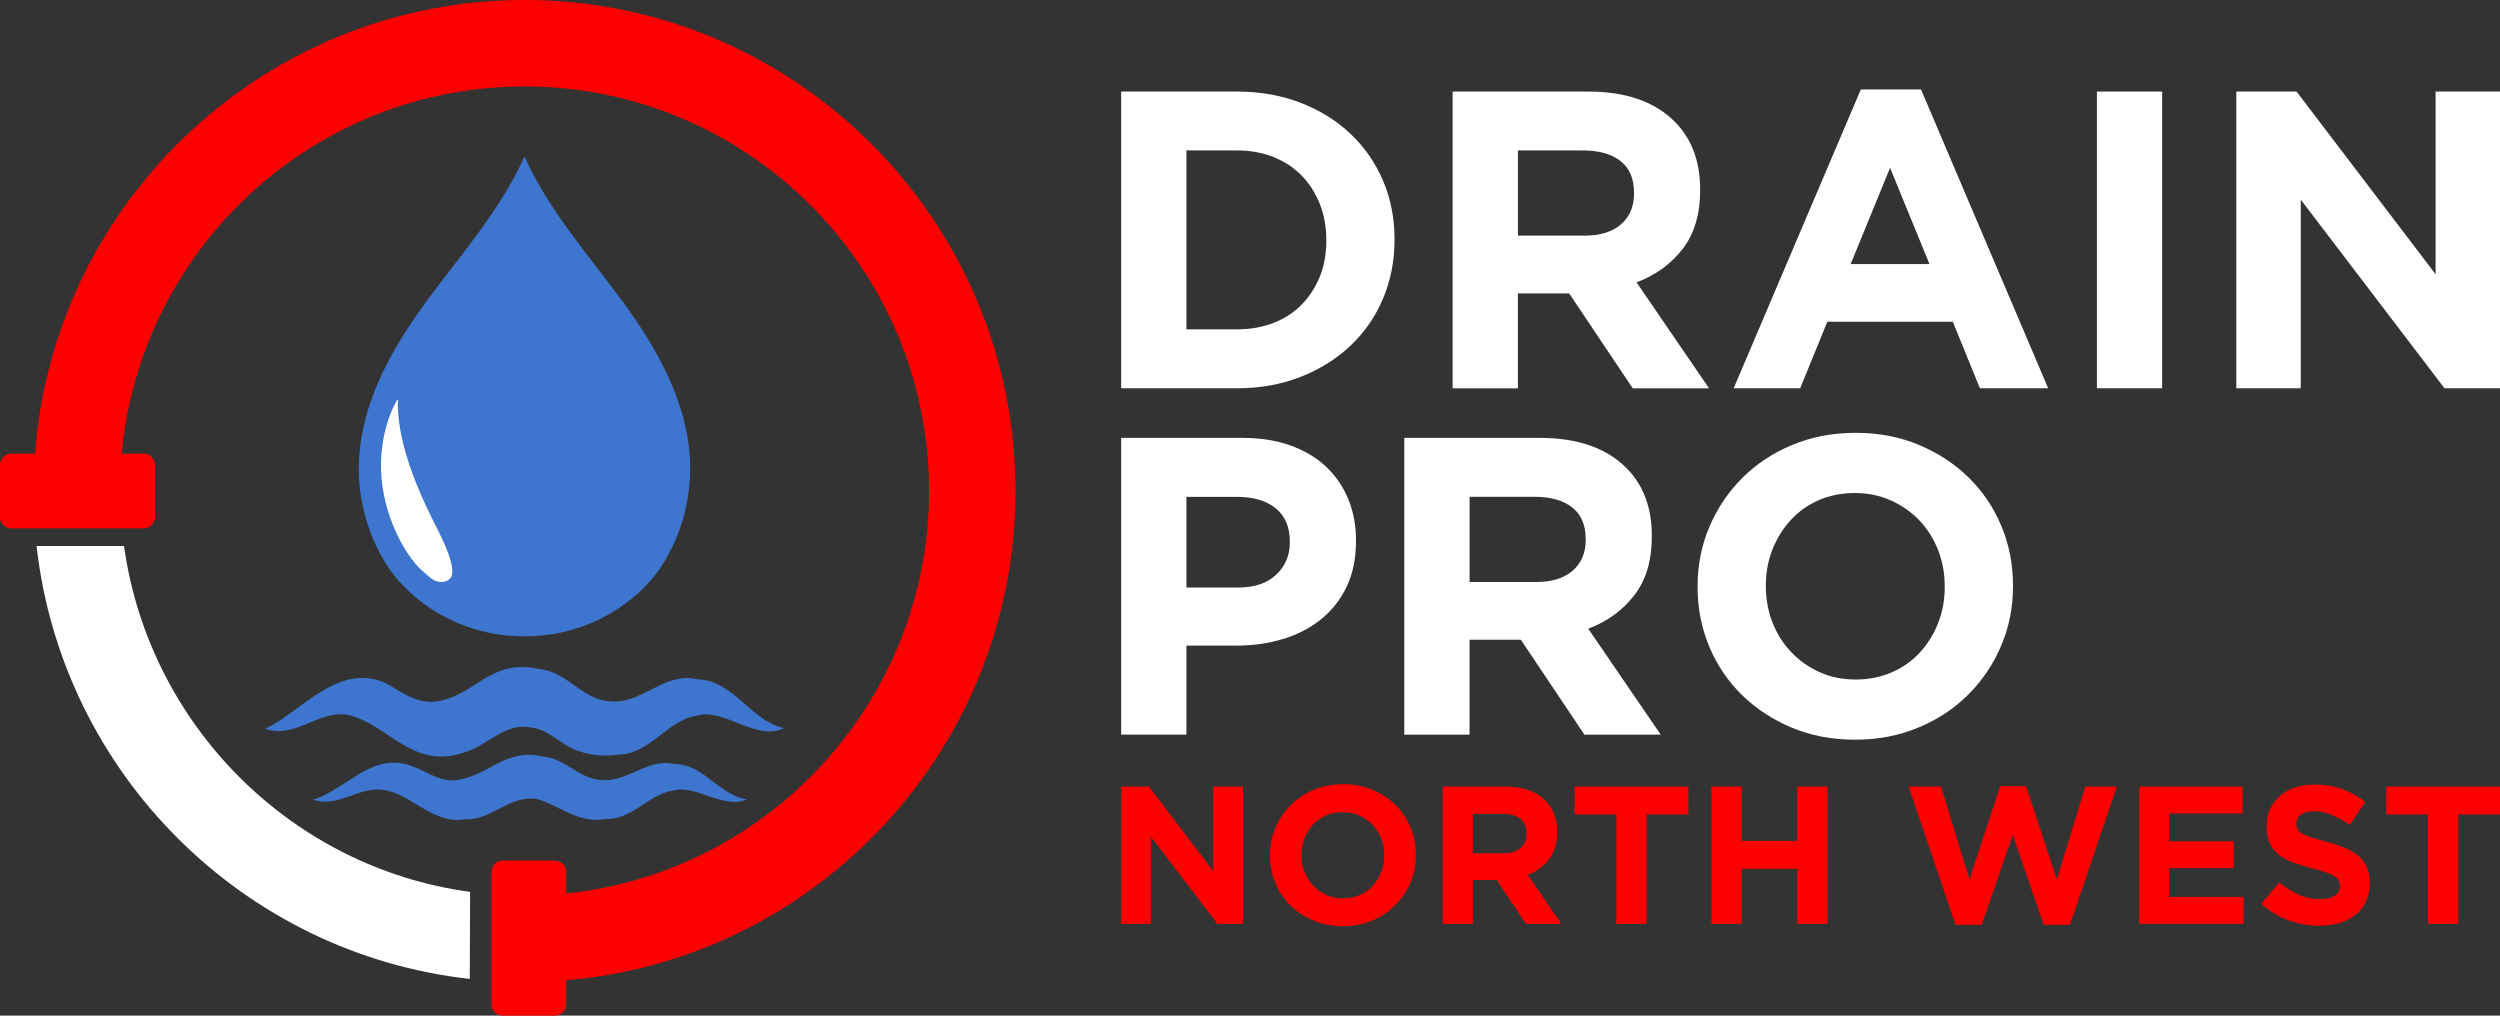 <?xml version="1.0" encoding="UTF-8"?> <svg xmlns="http://www.w3.org/2000/svg" viewBox="0 0 636.18 258.45"><rect x="0" y="0" width="636.18" height="258.45" fill="#333333" stroke="none"/><g><g><path d="M258.42,124.95c0,65.33-50.39,119.1-114.34,124.5v6.13c0,1.58-1.29,2.87-2.87,2.87h-13.28c-1.59,0-2.87-1.29-2.87-2.87v-33.71c0-1.58,1.28-2.87,2.87-2.87h13.28c1.58,0,2.87,1.29,2.87,2.87v5.49c51.8-5.33,92.34-49.23,92.34-102.41,0-56.77-46.18-102.95-102.95-102.95-53.55,0-97.69,41.11-102.5,93.44h5.6c1.59,0,2.87,1.28,2.87,2.87v13.28c0,1.58-1.28,2.87-2.87,2.87H2.87c-1.59,0-2.87-1.29-2.87-2.87v-13.28c0-1.59,1.28-2.87,2.87-2.87h6.03C13.76,50.97,67.78,0,133.47,0c68.9,0,124.95,56.05,124.95,124.95Z" style="fill: red;"></path><path d="M31.56,138.95H9.31c6.47,57.76,52.47,103.73,110.23,110.16l.09-22.15c-45.58-6.15-81.74-42.5-88.07-88.02Z" style="fill: #fff;"></path></g><g><g><path d="M167.9,144.71c-5.2,7.63-17.19,17.22-34.43,17.22s-29.23-9.59-34.43-17.22c-5.2-7.63-7.96-17.17-7.71-26.64.4-15.32,8.28-29.21,17.08-41.23,8.8-12.02,18.89-23.23,25.06-37.03,6.17,13.8,16.26,25.01,25.06,37.03,8.8,12.02,16.68,25.91,17.08,41.23.25,9.47-2.51,19-7.71,26.64Z" style="fill: #3e75ce;"></path><path d="M101.25,101.97c-.31,14.17,9.08,30.4,11.4,35.43s3.11,8.57,1.86,9.85c-.83.85-2.96,1.55-5.19-.39-1.19-1.04-2.44-2.04-3.48-3.25-3.12-3.65-5.8-8.96-7.27-14.11-1.51-5.09-2-10.62-1.31-15.84.54-4.19,1.77-8.25,3.72-11.79.04-.08.13-.1.21-.06.06.04.08.11.07.17h0Z" style="fill: #fff;"></path></g><g><path d="M188.27,202.96c-6.03-1.86-9.69-8.47-16.62-8.57.01,0-.24,0-.15,0-6.78-1.5-11.91,4.78-18.51,4.08.32,0,.07,0,.13,0-5.65-.11-9.32-5.58-14.99-5.96-9.46-2.25-13.84,4.94-21.83,5.98.06,0-.19,0,.12,0-4.25.67-7.61-2.09-11.38-3.44-10.24-4.09-16.76,5.85-25.34,8.43,6.47,2.29,11.78-3.7,18.32-2.39,6.69,1.11,12.35,8.79,20.34,7.4,6.88.31,11.74-6.64,18.71-5.05,5.56,1.82,10.57,6.21,16.92,4.99,6.95.27,11.03-6.41,17.5-7.29,5.52-1.44,12.23,4.55,18.04,2.47,1.12-.19-.59-.36-1.28-.63Z" style="fill: #3e75ce;"></path><path d="M67.43,185.43c7.76,2.88,13.83-5.23,21.66-3.38,9.87,2.63,15.97,13.79,28.87,9.48,6.09-1.64,10.5-7.88,17.34-6.35,4.63.48,7.8,4.8,12.24,6.04,3.19,1.12,6.66,1.24,9.98.8,8.14-.25,12.21-8.82,19.89-9.91,6.79-2.05,15.22,6.72,22.1,3.16-8.48-1.76-12.64-12.03-21.93-12.42.02,0-.28-.01-.18,0-8.37-2.02-14.17,6.55-22.26,5.61.38-.01.08,0,.16,0-6.99-.23-11.01-7.6-18.02-8.19-12.54-2.91-16.28,6.86-26.25,8.22.07,0-.23,0,.15,0-4.21.62-7.8-1.5-11.24-3.63-12.68-8.07-23.65,6.79-32.52,10.6Z" style="fill: #3e75ce;"></path></g></g></g><g><g><path d="M285.3,23.3h29.45c5.9,0,11.31.95,16.23,2.86,4.92,1.91,9.17,4.55,12.73,7.93,3.56,3.38,6.31,7.35,8.25,11.92,1.94,4.57,2.91,9.51,2.91,14.83v.22c0,5.32-.97,10.28-2.91,14.89-1.94,4.6-4.69,8.59-8.25,11.97-3.56,3.38-7.8,6.04-12.73,7.98-4.93,1.94-10.34,2.91-16.23,2.91h-29.45V23.3ZM314.75,83.81c3.38,0,6.47-.54,9.28-1.62,2.8-1.08,5.2-2.62,7.17-4.64,1.98-2.01,3.52-4.39,4.64-7.12,1.11-2.73,1.67-5.79,1.67-9.17v-.22c0-3.31-.56-6.36-1.67-9.17-1.12-2.8-2.66-5.21-4.64-7.23-1.98-2.01-4.37-3.58-7.17-4.69-2.8-1.11-5.9-1.67-9.28-1.67h-12.84v45.52h12.84Z" style="fill: #fff;"></path><path d="M369.65,23.3h34.52c9.56,0,16.9,2.55,22,7.66,4.31,4.31,6.47,10.07,6.47,17.26v.22c0,6.11-1.49,11.09-4.48,14.94-2.99,3.85-6.89,6.67-11.7,8.47l18.45,26.97h-19.42l-16.18-24.16h-13.05v24.16h-16.61V23.3ZM403.09,59.97c4.1,0,7.24-.97,9.44-2.91,2.19-1.94,3.29-4.53,3.29-7.77v-.22c0-3.6-1.15-6.29-3.45-8.09-2.3-1.8-5.5-2.7-9.6-2.7h-16.5v21.68h16.83Z" style="fill: #fff;"></path><path d="M473.52,22.76h15.32l32.36,76.04h-17.37l-6.9-16.93h-31.93l-6.9,16.93h-16.93l32.36-76.04ZM491,67.2l-10.03-24.49-10.03,24.49h20.06Z" style="fill: #fff;"></path><path d="M533.6,23.3h16.61v75.5h-16.61V23.3Z" style="fill: #fff;"></path><path d="M569.09,23.3h15.32l35.38,46.49V23.3h16.39v75.5h-14.13l-36.57-48v48h-16.4V23.3Z" style="fill: #fff;"></path></g><g><path d="M285.3,111.43h30.85c4.53,0,8.57.63,12.13,1.89,3.56,1.26,6.58,3.04,9.06,5.34,2.48,2.3,4.38,5.05,5.72,8.25,1.33,3.2,2,6.74,2,10.62v.22c0,4.39-.79,8.23-2.37,11.54-1.58,3.31-3.76,6.08-6.53,8.31-2.77,2.23-6,3.9-9.71,5.02-3.7,1.12-7.68,1.67-11.92,1.67h-12.62v22.65h-16.61v-75.5ZM315.07,149.51c4.17,0,7.41-1.1,9.71-3.29,2.3-2.19,3.45-4.91,3.45-8.14v-.22c0-3.74-1.21-6.58-3.61-8.52-2.41-1.94-5.7-2.91-9.87-2.91h-12.84v23.08h13.16Z" style="fill: #fff;"></path><path d="M357.35,111.43h34.52c9.56,0,16.9,2.55,22,7.66,4.31,4.31,6.47,10.07,6.47,17.26v.22c0,6.11-1.49,11.09-4.48,14.94-2.99,3.85-6.89,6.67-11.7,8.47l18.45,26.97h-19.42l-16.18-24.16h-13.05v24.16h-16.61v-75.5ZM390.79,148.11c4.1,0,7.24-.97,9.44-2.91,2.19-1.94,3.29-4.53,3.29-7.77v-.22c0-3.6-1.15-6.29-3.45-8.09-2.3-1.8-5.5-2.7-9.6-2.7h-16.5v21.68h16.83Z" style="fill: #fff;"></path><path d="M472.01,188.23c-5.83,0-11.18-1.03-16.07-3.07-4.89-2.05-9.11-4.82-12.67-8.31-3.56-3.49-6.33-7.59-8.31-12.3-1.98-4.71-2.97-9.76-2.97-15.15v-.22c0-5.39,1.01-10.44,3.02-15.16,2.01-4.71,4.8-8.84,8.36-12.4s7.8-6.36,12.73-8.41c4.92-2.05,10.3-3.07,16.13-3.07s11.18,1.02,16.07,3.07c4.89,2.05,9.11,4.82,12.67,8.31,3.56,3.49,6.33,7.59,8.31,12.3,1.98,4.71,2.97,9.76,2.97,15.16v.22c0,5.39-1.01,10.45-3.02,15.15-2.01,4.71-4.8,8.85-8.36,12.4-3.56,3.56-7.8,6.36-12.73,8.41-4.93,2.05-10.3,3.07-16.13,3.07ZM472.23,172.92c3.31,0,6.36-.61,9.17-1.83,2.8-1.22,5.19-2.91,7.17-5.07,1.98-2.16,3.52-4.65,4.64-7.5,1.11-2.84,1.67-5.88,1.67-9.11v-.22c0-3.24-.56-6.29-1.67-9.17-1.12-2.88-2.7-5.39-4.75-7.55-2.05-2.16-4.48-3.87-7.28-5.12-2.8-1.26-5.86-1.89-9.17-1.89s-6.46.61-9.22,1.83c-2.77,1.22-5.14,2.91-7.12,5.07-1.98,2.16-3.52,4.66-4.64,7.5-1.12,2.84-1.67,5.88-1.67,9.11v.22c0,3.24.56,6.29,1.67,9.17,1.11,2.88,2.7,5.39,4.75,7.55,2.05,2.16,4.46,3.87,7.23,5.12,2.77,1.26,5.84,1.89,9.22,1.89Z" style="fill: #fff;"></path></g><g><path d="M285.3,200.17h7.08l16.36,21.5v-21.5h7.58v34.92h-6.54l-16.91-22.2v22.2h-7.58v-34.92Z" style="fill: red;"></path><path d="M341.68,235.69c-2.69,0-5.17-.47-7.43-1.42-2.26-.95-4.22-2.23-5.86-3.84-1.65-1.61-2.93-3.51-3.84-5.69-.92-2.18-1.37-4.51-1.37-7.01v-.1c0-2.49.47-4.83,1.4-7.01.93-2.18,2.22-4.09,3.87-5.74s3.61-2.94,5.89-3.89c2.28-.95,4.76-1.42,7.46-1.42s5.17.47,7.43,1.42c2.26.95,4.22,2.23,5.86,3.84,1.65,1.61,2.93,3.51,3.84,5.69.91,2.18,1.37,4.51,1.37,7.01v.1c0,2.49-.47,4.83-1.4,7.01-.93,2.18-2.22,4.09-3.87,5.74s-3.61,2.94-5.89,3.89c-2.28.95-4.77,1.42-7.46,1.42ZM341.78,228.61c1.53,0,2.94-.28,4.24-.85,1.3-.57,2.4-1.35,3.32-2.34.91-1,1.63-2.15,2.14-3.47.52-1.31.77-2.72.77-4.22v-.1c0-1.5-.26-2.91-.77-4.24s-1.25-2.49-2.19-3.49c-.95-1-2.07-1.79-3.37-2.37-1.3-.58-2.71-.87-4.24-.87s-2.99.28-4.27.85c-1.28.57-2.38,1.35-3.29,2.35-.92,1-1.63,2.15-2.15,3.47-.52,1.31-.77,2.72-.77,4.22v.1c0,1.5.26,2.91.77,4.24s1.25,2.49,2.2,3.49c.95,1,2.06,1.79,3.34,2.37s2.7.87,4.27.87Z" style="fill: red;"></path><path d="M367.12,200.17h15.96c4.42,0,7.82,1.18,10.18,3.54,2,2,2.99,4.66,2.99,7.98v.1c0,2.83-.69,5.13-2.07,6.91-1.38,1.78-3.18,3.09-5.41,3.92l8.53,12.47h-8.98l-7.48-11.18h-6.04v11.18h-7.68v-34.92ZM382.59,217.13c1.9,0,3.35-.45,4.36-1.35,1.01-.9,1.52-2.1,1.52-3.59v-.1c0-1.66-.53-2.91-1.6-3.74-1.06-.83-2.54-1.25-4.44-1.25h-7.63v10.03h7.78Z" style="fill: red;"></path><path d="M411.32,207.26h-10.63v-7.09h28.94v7.09h-10.63v27.84h-7.68v-27.84Z" style="fill: red;"></path><path d="M435.52,200.17h7.68v13.82h14.17v-13.82h7.68v34.92h-7.68v-14.02h-14.17v14.02h-7.68v-34.92Z" style="fill: red;"></path><path d="M485.71,200.17h8.23l7.23,23.65,7.83-23.75h6.59l7.83,23.75,7.23-23.65h8.03l-11.92,35.17h-6.69l-7.88-22.85-7.88,22.85h-6.69l-11.92-35.17Z" style="fill: red;"></path><path d="M544.38,200.17h26.29v6.84h-18.71v7.08h16.46v6.83h-16.46v7.33h18.96v6.83h-26.54v-34.92Z" style="fill: red;"></path><path d="M590.28,235.59c-2.66,0-5.27-.46-7.83-1.37-2.56-.91-4.89-2.32-6.99-4.22l4.54-5.44c1.6,1.3,3.23,2.33,4.91,3.09,1.68.77,3.52,1.15,5.51,1.15,1.6,0,2.84-.29,3.72-.87.88-.58,1.32-1.39,1.32-2.42v-.1c0-.5-.09-.94-.28-1.32-.18-.38-.53-.74-1.05-1.07-.52-.33-1.23-.66-2.15-1-.92-.33-2.11-.68-3.58-1.05-1.77-.43-3.37-.92-4.8-1.45-1.43-.53-2.65-1.19-3.65-1.97s-1.78-1.75-2.33-2.92c-.55-1.16-.83-2.61-.83-4.34v-.1c0-1.6.3-3.03.89-4.32.6-1.28,1.43-2.39,2.5-3.32s2.36-1.65,3.85-2.15c1.49-.5,3.13-.75,4.93-.75,2.56,0,4.91.38,7.06,1.15,2.14.77,4.12,1.86,5.91,3.29l-3.99,5.79c-1.56-1.06-3.09-1.9-4.59-2.52-1.5-.62-2.99-.92-4.49-.92s-2.62.29-3.37.87c-.75.58-1.12,1.31-1.12,2.17v.1c0,.57.11,1.06.32,1.47.22.42.61.79,1.18,1.12.57.33,1.34.65,2.33.95.98.3,2.22.65,3.73,1.05,1.77.47,3.34.99,4.73,1.57,1.38.58,2.55,1.28,3.5,2.1.95.82,1.67,1.77,2.15,2.87.48,1.1.73,2.41.73,3.94v.1c0,1.73-.31,3.27-.94,4.61-.63,1.35-1.5,2.48-2.63,3.39-1.12.92-2.47,1.61-4.02,2.1-1.56.48-3.29.72-5.18.72Z" style="fill: red;"></path><path d="M617.87,207.26h-10.63v-7.09h28.94v7.09h-10.63v27.84h-7.68v-27.84Z" style="fill: red;"></path></g></g></svg> 